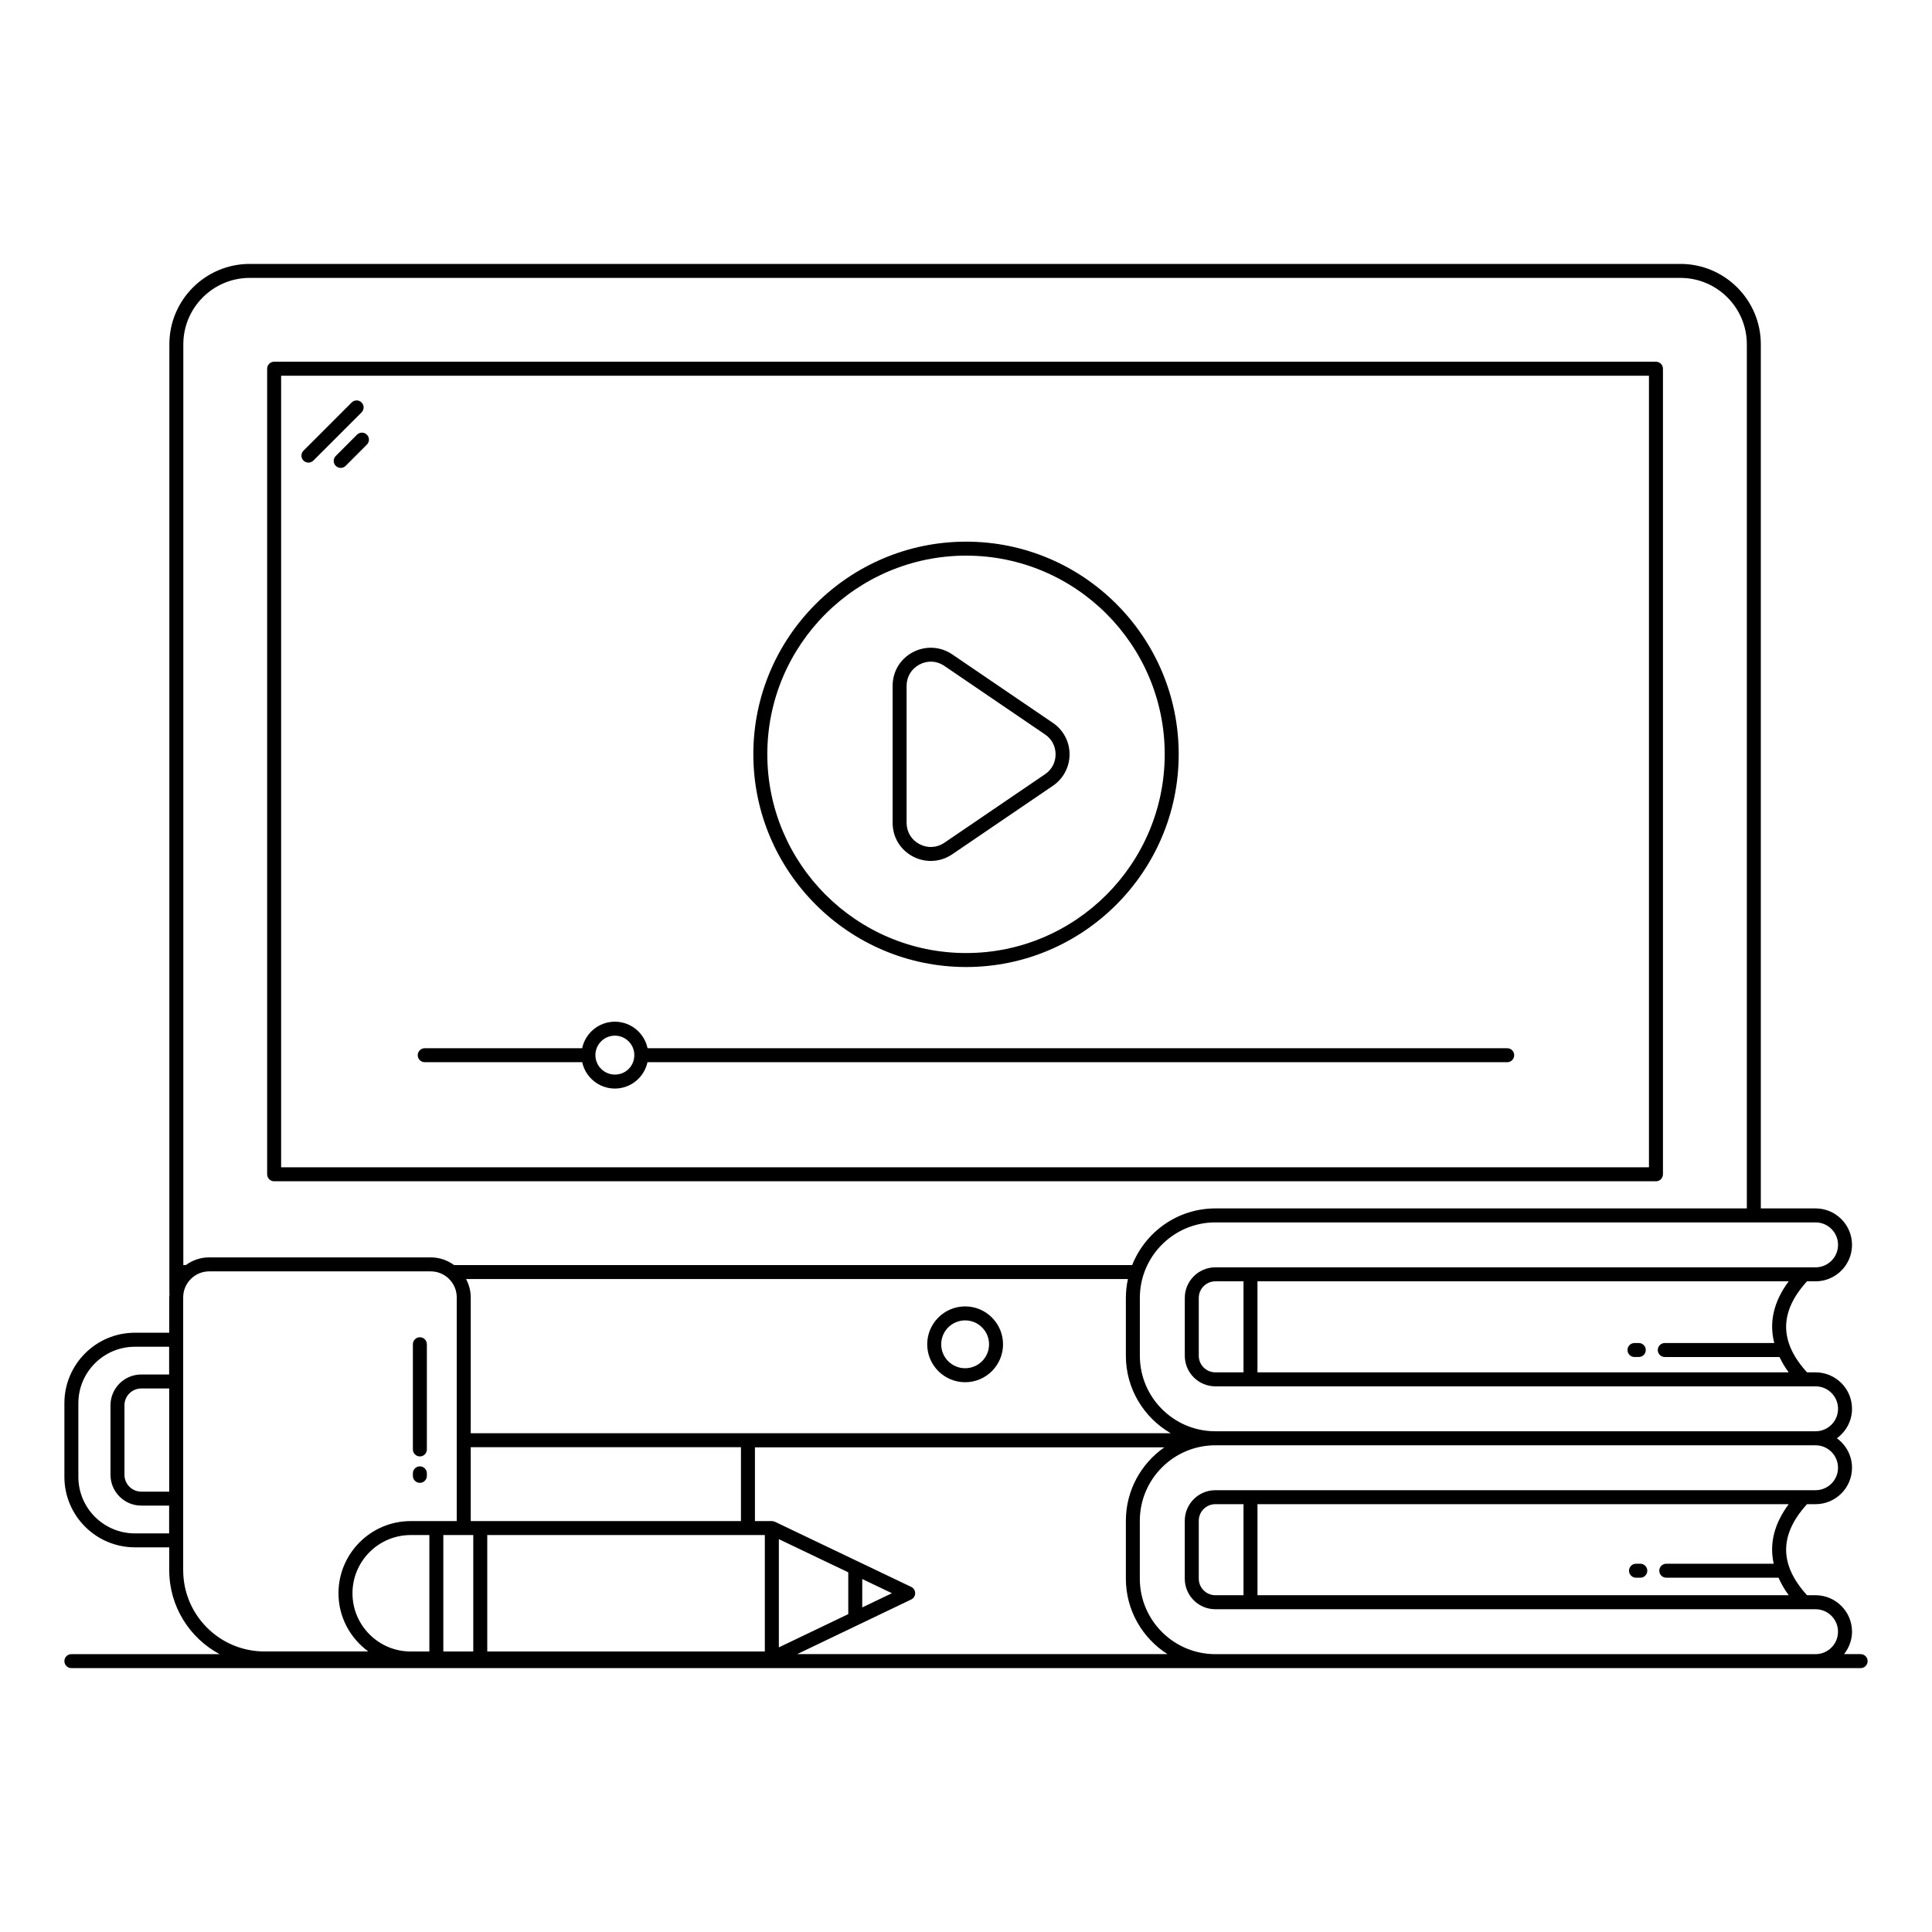 <?xml version="1.0" encoding="UTF-8"?>
<!-- Uploaded to: ICON Repo, www.svgrepo.com, Generator: ICON Repo Mixer Tools -->
<svg fill="#000000" width="800px" height="800px" version="1.1" viewBox="144 144 512 512" xmlns="http://www.w3.org/2000/svg">
 <g>
  <path d="m637.09 582.36h-4.398c1.301-1.645 2.113-3.699 2.113-5.953 0-5.324-4.332-9.66-9.664-9.66h-2.262c-7.379-8.109-7.379-16.016 0-24.125h2.262c5.328 0 9.664-4.332 9.664-9.66 0-3.215-1.598-6.051-4.019-7.809 2.426-1.758 4.019-4.594 4.019-7.809 0-5.324-4.332-9.66-9.664-9.66h-2.262c-7.379-8.105-7.379-16.016 0-24.121h2.262c5.328 0 9.664-4.332 9.664-9.664 0-5.324-4.332-9.66-9.664-9.66h-14.504v-229c0-11.746-9.555-21.301-21.301-21.301h-379.15c-11.746 0-21.301 9.555-21.301 21.301v251.68h0.055c-0.027 0.297-0.09 0.586-0.09 0.891v9.379l-9.105-0.004c-10.301 0-18.68 8.379-18.68 18.68v19.512c0 10.301 8.379 18.68 18.68 18.68l9.105 0.004v6.059c0 9.613 5.41 17.984 13.34 22.242h-39.273c-1.023 0-1.852 0.828-1.852 1.852 0 1.023 0.828 1.852 1.852 1.852h462.22 11.953c1.023 0 1.852-0.828 1.852-1.852 0-1.023-0.828-1.852-1.852-1.852zm-23.039-23.957h-28.473c-1.023 0-1.852 0.828-1.852 1.852 0 1.023 0.828 1.852 1.852 1.852h29.746c0.703 1.555 1.559 3.102 2.703 4.637l-140.78 0.004v-24.125h140.78c-3.867 5.191-5.16 10.504-3.973 15.781zm-147.97 8.344c-2.426 0-4.394-1.973-4.394-4.394v-15.336c0-2.426 1.973-4.394 4.394-4.394h7.461v24.125zm148.12-66.828h-29.02c-1.023 0-1.852 0.828-1.852 1.852 0 1.023 0.828 1.852 1.852 1.852h30.402c0.664 1.359 1.434 2.715 2.438 4.062h-140.78v-24.121h140.78c-4.008 5.379-5.238 10.891-3.816 16.355zm-148.12 7.766c-2.426 0-4.394-1.973-4.394-4.394v-15.336c0-2.422 1.973-4.391 4.394-4.391h7.461v24.121zm165.02-33.785c0 3.285-2.672 5.957-5.957 5.957h-159.06c-4.469 0-8.102 3.633-8.102 8.098v15.336c0 4.469 3.633 8.102 8.102 8.102h159.06c3.285 0 5.957 2.668 5.957 5.953s-2.672 5.957-5.957 5.957h-159.06c-11.035 0-20.012-8.98-20.012-20.012v-15.336c0-11.035 8.98-20.008 20.012-20.008h159.06c3.285 0 5.957 2.668 5.957 5.953zm-177.71 108.45h-98.113c1.379-0.66 31.691-15.18 30.195-14.465 0.645-0.309 1.055-0.957 1.055-1.672 0-0.711-0.41-1.363-1.055-1.672l-14.016-6.699h-0.004l-22.098-10.562c-0.016-0.008-0.031 0-0.047-0.008-0.234-0.105-0.488-0.172-0.762-0.172h-4.481v-19.539h108.5c-6.156 4.289-10.199 11.406-10.199 19.461v15.336c-0.004 8.402 4.406 15.781 11.02 19.992zm-215.98-16.117c0-8.508 6.922-15.43 15.43-15.43h4.945v30.859h-4.945c-8.508 0-15.43-6.918-15.43-15.43zm216.84-42.41h-185.5v-36.008c0-1.758-0.473-3.394-1.23-4.856h175.39c-0.348 1.613-0.543 3.285-0.543 5v15.336c0 8.766 4.797 16.422 11.891 20.527zm-185.5 3.703h71.609v19.574h-71.609zm111.62 38.691-7.867 3.769v-7.531c0.43 0.203 8.312 3.977 7.867 3.762zm-11.57 5.543-18.398 8.812v-28.684l18.398 8.793zm-22.113 9.902h-73.559v-30.859h73.559zm-77.266-30.859v30.859h-7.938v-30.859zm-76.84-315.56c0-9.703 7.894-17.598 17.598-17.598h379.15c9.703 0 17.598 7.894 17.598 17.598v229h-140.85c-10.004 0-18.559 6.234-22.039 15.008l-179.7 0.004c-1.746-1.266-3.875-2.035-6.191-2.035l-58.715-0.004c-2.316 0-4.445 0.77-6.191 2.035h-0.66zm-3.762 315.12h-9.082c-8.254 0-14.973-6.719-14.973-14.977v-19.512c0-8.254 6.719-14.973 14.973-14.973h9.082v7.359l-7.379-0.008c-4.5 0-8.16 3.66-8.16 8.16v18.422c0 4.504 3.66 8.164 8.16 8.164h7.379zm-7.379-11.066c-2.457 0-4.457-2-4.457-4.461v-18.422c0-2.457 2-4.457 4.457-4.457l7.402 0.004v27.34zm11.105 20.828v-72.309c0-3.797 3.09-6.891 6.887-6.891h58.719c3.797 0 6.887 3.094 6.887 6.891v59.285h-12.207c-10.551 0-19.133 8.586-19.133 19.133 0 6.34 3.137 11.93 7.902 15.414h-27.535c-11.863 0.004-21.52-9.652-21.52-21.523zm273.53 22.242c-11.035 0-20.012-8.977-20.012-20.008v-15.336c0-11.035 8.98-20.008 20.012-20.008h159.06c3.285 0 5.957 2.668 5.957 5.953 0 3.285-2.672 5.953-5.957 5.953h-159.06c-4.469 0-8.102 3.633-8.102 8.102v15.336c0 4.469 3.633 8.102 8.102 8.102h159.06c3.285 0 5.957 2.668 5.957 5.953s-2.672 5.953-5.957 5.953z"/>
  <path d="m216.65 457.05h366.2c1.023 0 1.852-0.828 1.852-1.852v-213.48c0-1.023-0.828-1.852-1.852-1.852l-366.2-0.004c-1.023 0-1.852 0.828-1.852 1.852v213.48c0 1.027 0.828 1.855 1.852 1.855zm1.852-213.48h362.49v209.78h-362.49z"/>
  <path d="m399.77 490.21c-5.539 0-10.047 4.508-10.047 10.047 0 5.539 4.508 10.047 10.047 10.047s10.047-4.508 10.047-10.047c0-5.539-4.508-10.047-10.047-10.047zm0 16.387c-3.5 0-6.34-2.844-6.34-6.34 0-3.5 2.844-6.34 6.34-6.34 3.5 0 6.34 2.844 6.34 6.34 0.004 3.496-2.84 6.34-6.34 6.34z"/>
  <path d="m239.82 250.66c-0.723-0.723-1.895-0.723-2.621 0l-12.773 12.773c-0.723 0.723-0.723 1.895 0 2.621 0.723 0.723 1.895 0.723 2.621 0l12.773-12.773c0.723-0.727 0.723-1.898 0-2.621z"/>
  <path d="m238.61 259.2-5.633 5.637c-0.723 0.723-0.723 1.895 0 2.621 0.723 0.723 1.895 0.723 2.621 0l5.633-5.637c0.723-0.723 0.723-1.895 0-2.621-0.727-0.727-1.898-0.727-2.621 0z"/>
  <path d="m577.56 562.11h1.137c1.023 0 1.852-0.828 1.852-1.852 0-1.023-0.828-1.852-1.852-1.852h-1.137c-1.023 0-1.852 0.828-1.852 1.852-0.004 1.02 0.824 1.852 1.852 1.852z"/>
  <path d="m577.16 503.62h1.137c1.023 0 1.852-0.828 1.852-1.852 0-1.023-0.828-1.852-1.852-1.852h-1.137c-1.023 0-1.852 0.828-1.852 1.852-0.004 1.023 0.824 1.852 1.852 1.852z"/>
  <path d="m255.27 536.97c1.023 0 1.852-0.828 1.852-1.852v-0.668c0-1.023-0.828-1.852-1.852-1.852s-1.852 0.828-1.852 1.852v0.668c0 1.023 0.828 1.852 1.852 1.852z"/>
  <path d="m255.27 529.97c1.023 0 1.852-0.828 1.852-1.852v-27.879c0-1.023-0.828-1.852-1.852-1.852s-1.852 0.828-1.852 1.852v27.879c0 1.023 0.828 1.852 1.852 1.852z"/>
  <path d="m400.04 400.27c31.059 0 56.328-25.301 56.328-56.398 0-31.059-25.27-56.328-56.328-56.328-31.098 0-56.398 25.27-56.398 56.328 0 31.098 25.301 56.398 56.398 56.398zm0-109.02c29.016 0 52.621 23.605 52.621 52.621 0 29.059-23.605 52.695-52.621 52.695-29.059 0-52.695-23.637-52.695-52.695 0-29.016 23.637-52.621 52.695-52.621z"/>
  <path d="m385.91 370.97c1.492 0.793 3.125 1.188 4.75 1.188 1.977 0 3.941-0.582 5.648-1.734l26.719-18.184c2.766-1.871 4.418-4.988 4.418-8.34 0-3.348-1.652-6.461-4.414-8.324l-26.73-18.191c-3.098-2.098-7.082-2.289-10.391-0.543-3.352 1.785-5.356 5.121-5.356 8.918v36.293c0 3.797 2.004 7.133 5.356 8.918zm-1.652-45.211c0-2.406 1.27-4.516 3.394-5.644 0.965-0.516 1.996-0.77 3.023-0.77 1.238 0 2.465 0.371 3.551 1.102l26.727 18.191c1.773 1.199 2.789 3.113 2.789 5.266 0 2.148-1.016 4.07-2.789 5.266 0 0-0.004 0-0.004 0.004l-26.715 18.184c-1.992 1.34-4.453 1.473-6.582 0.336-2.125-1.125-3.394-3.234-3.394-5.641z"/>
  <path d="m543.43 421.79h-227.82c-0.844-4.012-4.41-7.031-8.664-7.031-4.262 0-7.824 3.023-8.668 7.031h-41.723c-1.023 0-1.852 0.828-1.852 1.852 0 1.023 0.828 1.852 1.852 1.852h41.738c0.863 3.988 4.41 6.984 8.652 6.984 4.238 0 7.785-3 8.648-6.984h227.83c1.023 0 1.852-0.828 1.852-1.852 0.004-1.023-0.828-1.852-1.852-1.852zm-236.48 6.984c-2.844 0-5.16-2.316-5.16-5.16s2.316-5.156 5.16-5.156c2.828 0 5.129 2.289 5.152 5.113 0 0.023-0.016 0.043-0.016 0.07 0 0.02 0.012 0.035 0.012 0.051-0.043 2.859-2.285 5.082-5.148 5.082z"/>
 </g>
</svg>